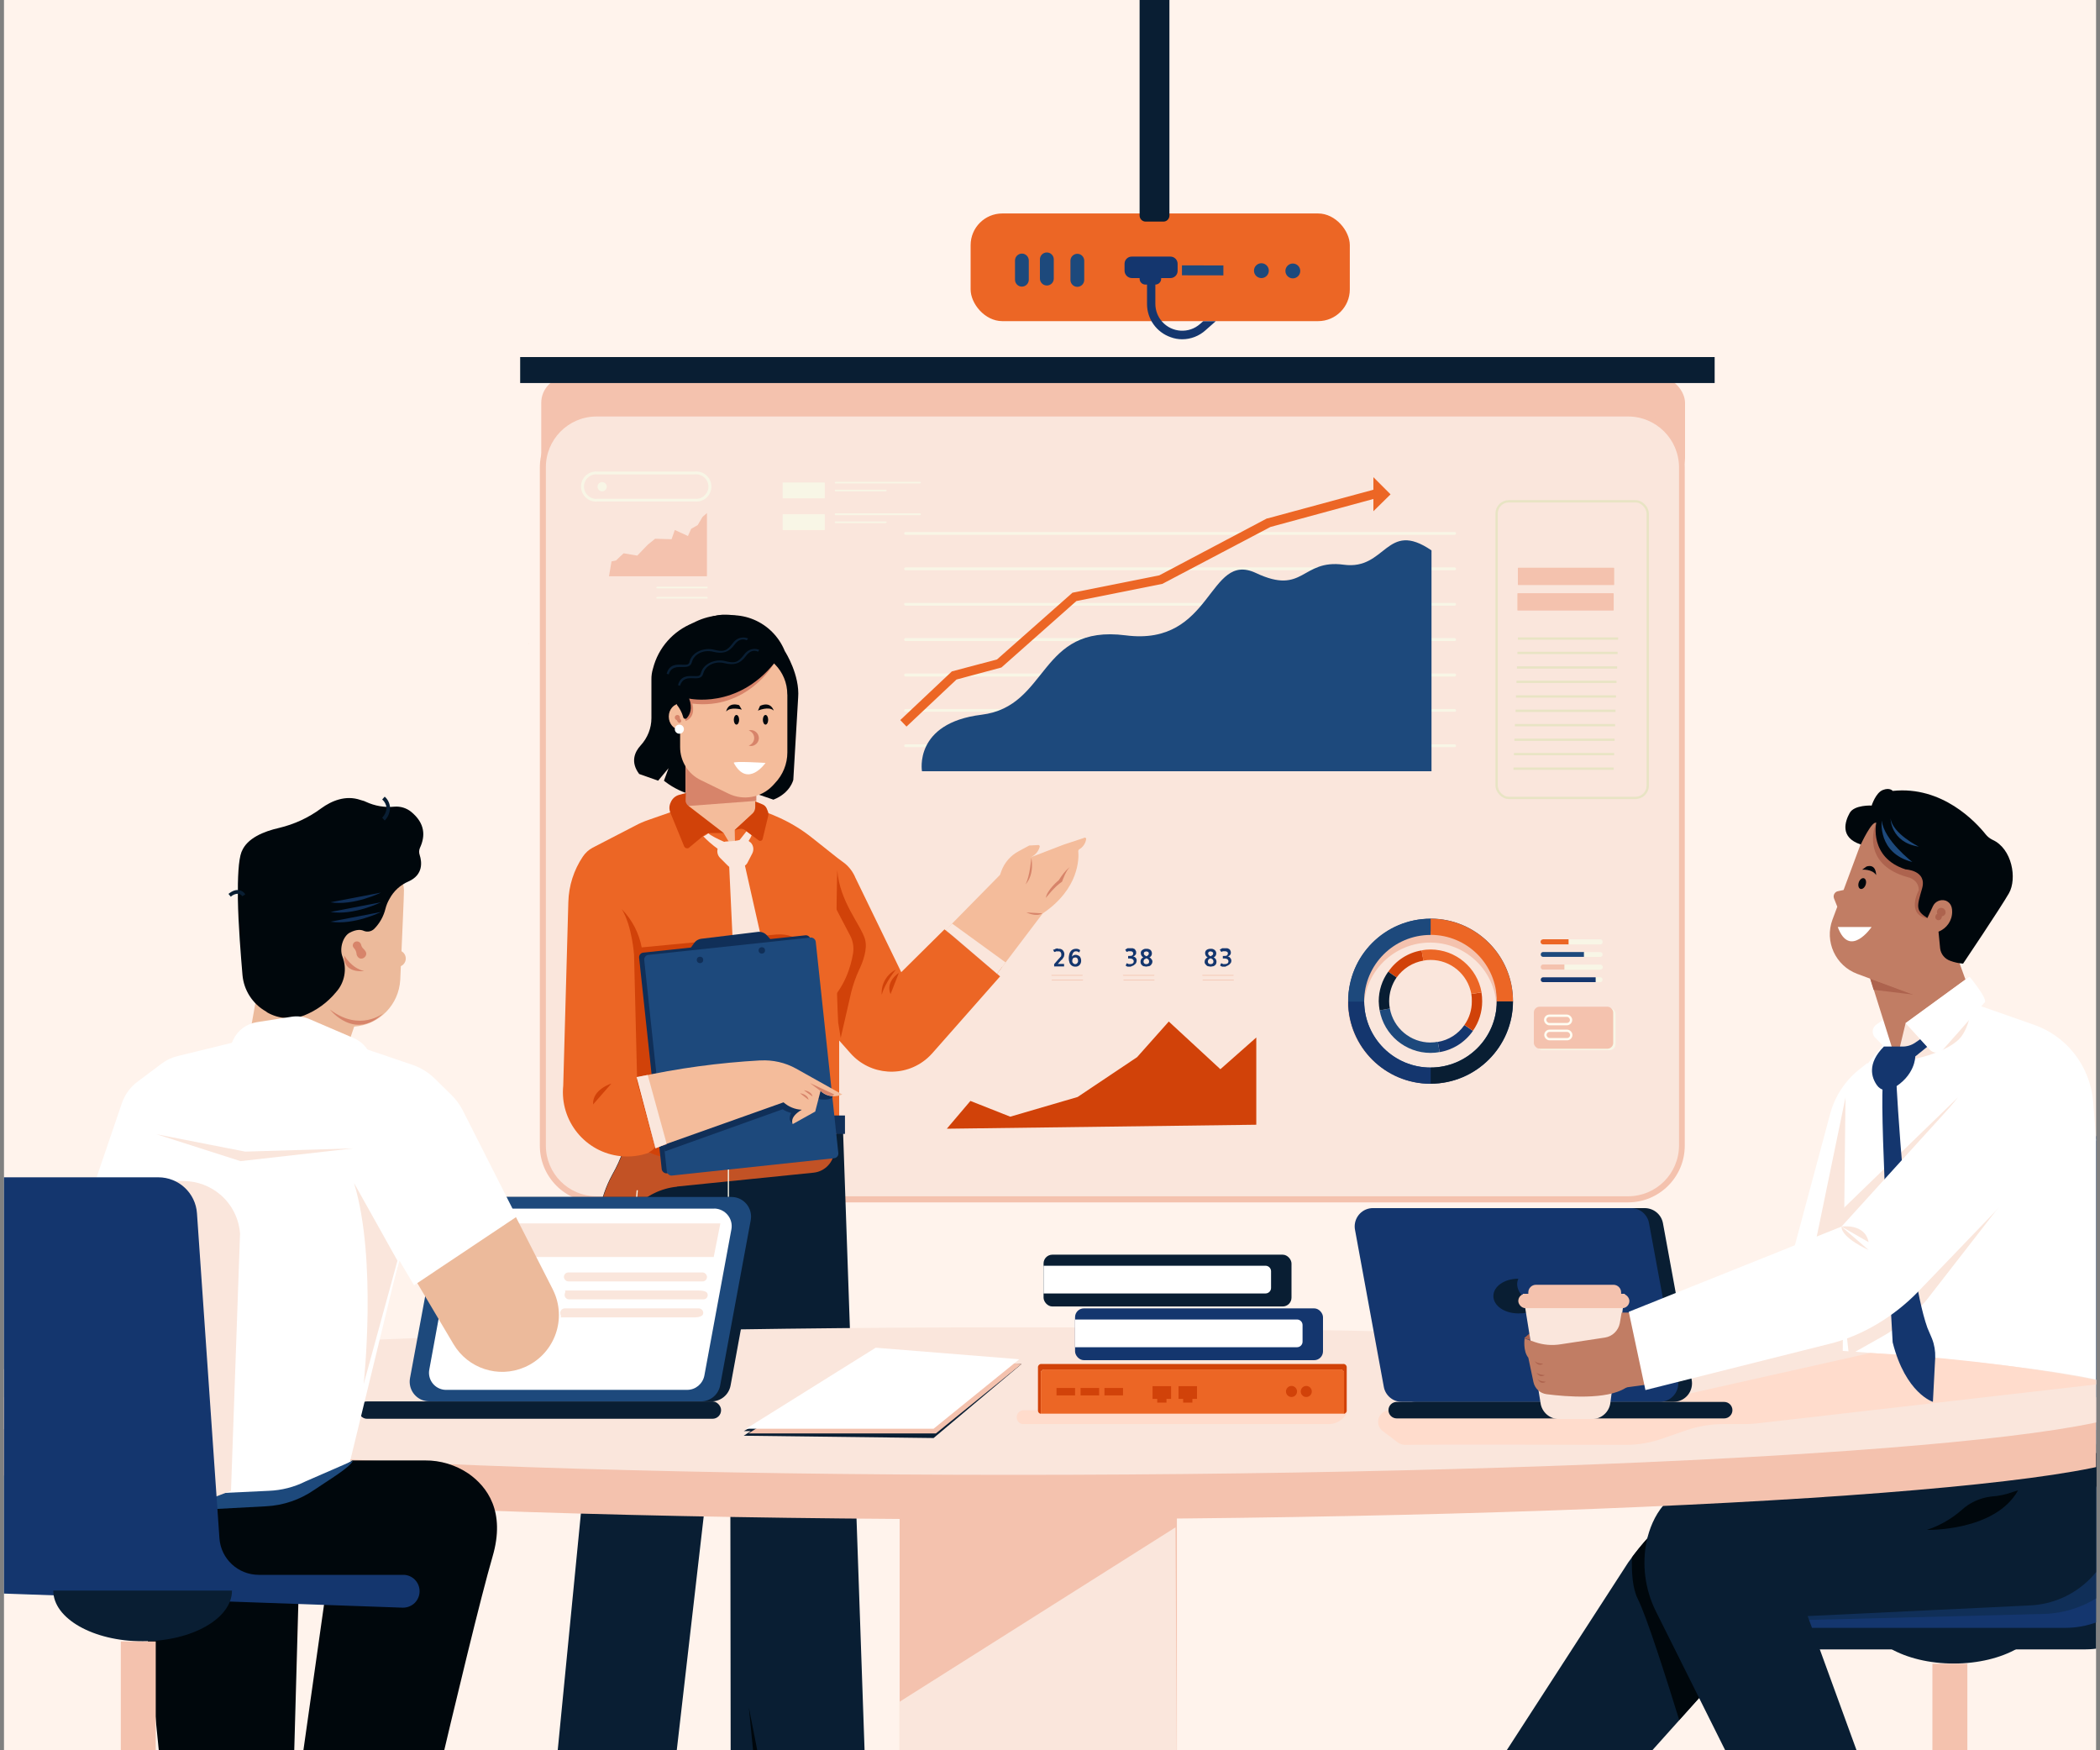<?xml version="1.0" encoding="UTF-8"?>
<svg id="Layer_1" data-name="Layer 1" xmlns="http://www.w3.org/2000/svg" xmlns:xlink="http://www.w3.org/1999/xlink" viewBox="0 0 300 250">
  <rect x="0" y="0" width="300" height="250" fill="#808080" stroke="none"/>
  <defs>
    <style>
      .cls-1 {
        clip-path: url(#clippath);
      }

      .cls-2, .cls-3, .cls-4 {
        fill: none;
      }

      .cls-2, .cls-5, .cls-6, .cls-7, .cls-8, .cls-9, .cls-10, .cls-11, .cls-12, .cls-13, .cls-14, .cls-15, .cls-16, .cls-17, .cls-18, .cls-19, .cls-20, .cls-21, .cls-22, .cls-23 {
        stroke-width: 0px;
      }

      .cls-3 {
        stroke: #e8e4c4;
      }

      .cls-3, .cls-4 {
        stroke-miterlimit: 10;
        stroke-width: .33px;
      }

      .cls-4 {
        stroke: #fffdf2;
      }

      .cls-5 {
        fill: #f4c2ae;
      }

      .cls-6 {
        fill: #f4bc9b;
      }

      .cls-7 {
        fill: #f8f6e6;
      }

      .cls-8 {
        fill: #1d497c;
      }

      .cls-9 {
        fill: #091e33;
      }

      .cls-10 {
        fill: #102f58;
      }

      .cls-11 {
        fill: #14366e;
      }

      .cls-12 {
        fill: #d7846a;
      }

      .cls-13 {
        fill: #c25225;
      }

      .cls-14 {
        fill: #c17d64;
      }

      .cls-15 {
        fill: #ad634e;
      }

      .cls-16 {
        fill: #d14209;
      }

      .cls-17 {
        fill: #fff;
      }

      .cls-18 {
        fill: #fff3ec;
      }

      .cls-19 {
        fill: #fae6dc;
      }

      .cls-20 {
        fill: #ec6625;
      }

      .cls-21 {
        fill: #ecba9b;
      }

      .cls-22 {
        fill: #ffdccc;
      }

      .cls-23 {
        fill: #00070c;
      }
    </style>
    <clipPath id="clippath">
      <rect class="cls-2" x=".57" width="298.87" height="250"/>
    </clipPath>
  </defs>
  <rect class="cls-18" x=".57" width="298.87" height="250"/>
  <g class="cls-1">
    <g id="Layer_2" data-name="Layer 2">
      <g id="Layer_1-2" data-name="Layer 1-2">
        <path class="cls-5" d="m75.57,91.84v.17h0c.03-.05.03-.11,0-.17Z"/>
        <rect class="cls-5" x="77.32" y="53.84" width="163.4" height="15.29" rx="3.7" ry="3.7"/>
        <rect class="cls-19" x="77.55" y="59.07" width="162.73" height="112.24" rx="7.71" ry="7.71"/>
        <path class="cls-5" d="m232.58,58.64H85.22c-4.48.02-8.1,3.66-8.1,8.14v96.86c0,4.47,3.63,8.1,8.1,8.1h147.36c4.47,0,8.1-3.63,8.1-8.1v-96.86c0-4.48-3.62-8.12-8.1-8.14Zm7.28,104.99c-.02,4.01-3.27,7.24-7.28,7.24H85.22c-4,0-7.24-3.24-7.24-7.24h0v-96.86c-.02-4,3.21-7.26,7.21-7.28.01,0,.02,0,.03,0h147.36c4.02,0,7.28,3.26,7.28,7.28v96.86Z"/>
        <polygon class="cls-16" points="135.26 161.22 138.63 157.25 144.32 159.5 153.94 156.69 162.44 151 166.97 145.91 174.34 152.72 179.47 148.19 179.47 160.65 135.26 161.22"/>
        <path class="cls-7" d="m101,84.03h-7.11c-.07,0-.13-.03-.13-.1,0-.07.06-.13.13-.13h7.11c.07,0,.1.07.1.13,0,.05-.04.1-.1.1Z"/>
        <path class="cls-7" d="m101,85.49h-7.11c-.07,0-.13-.03-.13-.1,0-.07.06-.13.13-.13h7.11c.07,0,.1.07.1.13,0,.05-.04.1-.1.1Z"/>
        <path class="cls-5" d="m88,80.06c.07-.1,1.09-1.03,1.09-1.03l1.95.33,1.49-1.55,1.06-.86,2.35.07.46-1.32,1.88.86.46-1.03.93-.53.69-1.16.63-.56v9.03h-13.99l.36-2.12.63-.13Z"/>
        <path class="cls-7" d="m99.21,71.63h-13.79c-1.18.15-2.25-.69-2.4-1.87s.69-2.25,1.87-2.4c.18-.02.36-.02.53,0h13.79c1.18-.15,2.25.69,2.4,1.87s-.69,2.25-1.87,2.4c-.18.02-.36.02-.53,0Zm-13.79-3.87c-.96-.13-1.84.54-1.98,1.5-.13.96.54,1.84,1.5,1.98.16.02.32.02.48,0h13.79c.96.13,1.84-.54,1.98-1.5.13-.96-.54-1.84-1.5-1.98-.16-.02-.32-.02-.48,0h-13.79Z"/>
        <circle class="cls-7" cx="86.02" cy="69.52" r=".66"/>
        <rect class="cls-7" x="111.81" y="68.92" width="6.02" height="2.26"/>
        <rect class="cls-7" x="111.81" y="73.45" width="6.02" height="2.26"/>
        <path class="cls-7" d="m131.42,69.05h-12.07c-.07,0-.1-.07-.1-.13,0-.05.04-.1.1-.1h12.07c.07,0,.13.03.13.1,0,.07-.06.13-.13.13h0Z"/>
        <path class="cls-7" d="m126.53,70.18h-7.18c-.05,0-.1-.04-.1-.1,0-.07.03-.13.1-.13h7.18c.07,0,.13.06.13.13h0c0,.07-.07.1-.13.1Z"/>
        <path class="cls-7" d="m131.42,73.58h-12.07c-.07,0-.1-.07-.1-.13s.03-.13.1-.13h12.07c.07,0,.13.06.13.13,0,.07-.06.13-.13.13Z"/>
        <path class="cls-7" d="m126.53,74.71h-7.18c-.07,0-.1-.07-.1-.13,0-.05.04-.1.1-.1h7.18c.07,0,.13.03.13.1,0,.07-.06.13-.13.13h0Z"/>
        <path class="cls-11" d="m151.29,135.52c.2-.01.39.06.53.2.15.16.24.37.23.6,0,.07-.03.1-.03.17s-.03.1-.03.13c0,.05-.03.1-.07.13,0,.03-.03.07-.07.1l-.07.13-.1.1-.1.07-.46.53h.89v.36h-1.42v-.33l.69-.79.13-.13.07-.1c.07-.03.07-.07.1-.1,0-.04,0-.07.03-.1v-.26c-.03-.07-.03-.13-.07-.17s-.03-.1-.07-.1l-.13-.07h-.5s-.07.03-.07.07h-.13s-.01.03-.03.03h0l-.17-.33s.03,0,.03-.03h.13l.17-.1.23-.07.26.07Z"/>
        <path class="cls-11" d="m153.61,138.07c-.19.01-.38-.05-.53-.17-.14-.11-.25-.26-.3-.43-.07-.2-.1-.41-.1-.63,0-.18.03-.36.07-.53.03-.16.1-.3.2-.43.08-.11.18-.2.3-.26.13-.06.28-.1.43-.1.23-.02.45.05.63.2l-.13.33c-.14-.12-.32-.18-.5-.17-.15,0-.28.08-.36.2-.11.17-.17.36-.17.56.11-.16.3-.26.5-.26.22,0,.43.09.6.23.13.17.2.38.2.6.01.23-.07.46-.23.63-.15.16-.37.25-.6.23Zm-.03-.36c.12.01.23-.04.3-.13.09-.09.14-.21.13-.33,0-.13-.03-.26-.1-.36-.07-.09-.18-.14-.3-.13-.12,0-.24.04-.33.13-.07.11-.11.23-.1.36,0,.07,0,.14.03.2l.1.13.13.1.13.03Z"/>
        <path class="cls-5" d="m154.6,139.36h-4.37s-.03-.04-.03-.07c0-.02.01-.03.03-.03h4.37s.07,0,.07.03c0,.04-.03.07-.07.07h0Z"/>
        <path class="cls-5" d="m154.67,140.05h-4.37s-.07,0-.07-.03c0-.04.03-.07.07-.07h4.37s.07.03.07.07h0s-.03.03-.07.03Z"/>
        <path class="cls-11" d="m161.58,138.07h-.5l-.17-.07s-.07-.03-.07-.07h-.03l.13-.33h.07l.23.1h.26c.12,0,.24-.03.33-.1.09-.07.14-.18.13-.3,0-.12-.06-.23-.17-.3-.14-.08-.3-.11-.46-.1h-.17v-.36h.13c.16.02.32,0,.46-.07.1-.08.15-.2.13-.33,0-.09-.05-.16-.13-.2-.07-.07-.17-.07-.3-.07h-.26c-.07.03-.1.03-.1.07h-.17l-.17-.3.33-.2h.73l.26.1c.07.06.13.14.17.23.06.08.08.17.07.26,0,.09,0,.18-.03.26l-.17.2c-.08.06-.17.11-.26.13.15,0,.3.08.4.2.1.11.14.25.13.4,0,.1-.03.2-.07.3-.04.1-.11.18-.2.23-.06.07-.14.13-.23.17l-.33.13Z"/>
        <path class="cls-11" d="m163.76,138.07l-.43-.07c-.12-.06-.22-.15-.3-.26-.07-.11-.1-.24-.1-.36,0-.14.03-.28.1-.4.08-.1.18-.18.3-.23-.22-.12-.36-.35-.36-.6-.02-.19.07-.36.23-.46.16-.13.36-.19.56-.17.21-.02.42.04.6.17.13.13.2.31.2.5,0,.24-.14.47-.36.56.13.05.23.14.3.26.09.1.14.23.13.36,0,.13-.05.26-.13.36-.07.12-.17.21-.3.26l-.43.07Zm0-.36c.11,0,.22-.03.3-.1.07-.07.1-.17.1-.26,0-.11-.04-.21-.1-.3-.08-.08-.19-.14-.3-.17l-.3.17c-.06.09-.1.19-.1.3,0,.1.03.19.1.26.08.07.19.11.3.1h0Zm0-1.12c.1-.03.19-.08.26-.17.13-.13.13-.33,0-.46l-.26-.07-.26.07c-.13.13-.13.33,0,.46l.26.17Z"/>
        <path class="cls-5" d="m164.85,139.36h-4.37s-.07-.03-.07-.07h0s.03-.03.07-.03h4.37s.07,0,.07.03c0,.04-.03.07-.07.07h0Z"/>
        <path class="cls-5" d="m164.92,140.05h-4.37s-.07,0-.07-.03c0-.04.03-.07.07-.07h4.37v.07s0,.02,0,.03Z"/>
        <path class="cls-11" d="m172.95,138.07l-.43-.07c-.12-.06-.22-.15-.3-.26-.09-.1-.14-.23-.13-.36,0-.14.04-.29.13-.4.08-.1.18-.18.3-.23-.22-.12-.36-.35-.36-.6-.01-.18.06-.35.2-.46.17-.12.38-.18.6-.17.2-.02.4.04.56.17.15.12.24.3.23.5,0,.24-.14.47-.36.56.12.07.22.16.3.26.13.23.13.5,0,.73-.09.12-.2.21-.33.26l-.4.07Zm0-.36c.11,0,.22-.03.3-.1.07-.07.1-.17.1-.26,0-.11-.04-.21-.1-.3-.09-.07-.19-.13-.3-.17-.11.03-.22.08-.3.17-.06.09-.1.19-.1.3,0,.1.03.19.1.26.08.07.19.11.3.1h0Zm0-1.12l.26-.17c.07-.06.1-.14.1-.23,0-.1-.05-.18-.13-.23l-.23-.07c-.09,0-.18.02-.26.07-.13.13-.13.33,0,.46.07.08.16.14.26.17Z"/>
        <path class="cls-11" d="m175.1,138.07h-.5l-.17-.07-.1-.07h-.03l.13-.33h.1l.2.1h.3c.12,0,.24-.03.33-.1.09-.07.14-.18.13-.3,0-.12-.06-.23-.17-.3-.14-.08-.3-.11-.46-.1h-.17v-.36h.13c.16.02.32,0,.46-.07.09-.09.14-.21.13-.33,0-.09-.05-.16-.13-.2-.09-.05-.19-.08-.3-.07h-.3l-.1.07h-.13l-.2-.3.36-.2h.73l.23.1c.09.05.16.13.2.23.04.08.06.17.07.26,0,.1-.03.17-.03.26l-.17.2c-.08.06-.17.11-.26.13.15,0,.28.08.36.2.11.11.16.25.17.4,0,.1-.03.2-.07.3l-.2.23-.26.17-.3.13Z"/>
        <path class="cls-5" d="m176.16,139.36h-4.37s-.03-.03-.03-.07,0-.03.03-.03h4.37s.07,0,.07.03c0,.04-.03.07-.07.07h0Z"/>
        <path class="cls-5" d="m176.23,140.05h-4.37s-.07,0-.07-.03c0-.04.03-.07.07-.07h4.37s.03.03.03.07,0,.03-.03.03Z"/>
        <path class="cls-5" d="m204.3,131.79c-6.5,0-11.77,5.27-11.77,11.77v.07c.34,6.51,5.9,11.51,12.41,11.16,6.03-.32,10.85-5.14,11.16-11.16v-.07c0-6.5-5.27-11.77-11.77-11.77-.01,0-.02,0-.03,0Zm0,21.26c-5.2-.02-9.42-4.22-9.46-9.42v-.07c.31-5.23,4.8-9.22,10.03-8.91,4.8.28,8.63,4.11,8.91,8.91v.07c-.04,5.22-4.27,9.42-9.49,9.42Z"/>
        <path class="cls-8" d="m204.37,131.22c-6.5,0-11.77,5.27-11.77,11.77,0,.01,0,.02,0,.03h0c0,6.5,5.27,11.77,11.77,11.77s11.77-5.27,11.77-11.77h0c.02-6.5-5.24-11.79-11.74-11.81-.01,0-.02,0-.03,0Zm0,21.26c-5.22,0-9.45-4.21-9.49-9.42h0c-.31-5.23,3.68-9.73,8.91-10.03,5.23-.31,9.73,3.68,10.03,8.91.02.37.02.75,0,1.12h0c-.02,5.21-4.25,9.42-9.46,9.42Z"/>
        <path class="cls-20" d="m213.83,143.03h2.31c.02-6.5-5.24-11.79-11.74-11.81-.01,0-.02,0-.03,0v2.31c5.22,0,9.46,4.23,9.46,9.46,0,.01,0,.02,0,.03Z"/>
        <path class="cls-9" d="m213.83,143.06c-.02,5.21-4.25,9.42-9.46,9.42v2.31c6.48-.02,11.74-5.26,11.77-11.74h-2.31Z"/>
        <path class="cls-11" d="m194.88,143.06h-2.28c.02,6.49,5.28,11.74,11.77,11.74v-2.31c-5.22,0-9.45-4.21-9.49-9.42Z"/>
        <path class="cls-8" d="m194.88,143.03c0-5.24,4.25-9.49,9.49-9.49h0v-2.31c-6.5,0-11.77,5.27-11.77,11.77,0,.01,0,.02,0,.03h2.28Z"/>
        <path class="cls-11" d="m205.4,148.82l.26,1.46c1.93-.33,3.65-1.43,4.76-3.04l-1.22-.83c-.89,1.29-2.26,2.16-3.8,2.41Z"/>
        <path class="cls-16" d="m211.65,141.74l-1.46.23c.06.35.08.7.07,1.06.01,1.21-.36,2.39-1.06,3.37l1.22.83c.86-1.23,1.32-2.7,1.32-4.2,0-.43-.03-.86-.1-1.29Z"/>
        <path class="cls-16" d="m203.35,137.21l-.26-1.46c-1.94.32-3.65,1.42-4.76,3.04l1.19.83c.91-1.28,2.29-2.15,3.84-2.41Z"/>
        <path class="cls-8" d="m204.37,148.91c-2.86,0-5.31-2.05-5.82-4.86l-1.46.26c.64,3.52,3.7,6.08,7.28,6.08.43,0,.87-.04,1.29-.13l-.26-1.46c-.34.07-.68.1-1.03.1Z"/>
        <path class="cls-20" d="m204.37,137.11c2.86,0,5.31,2.05,5.82,4.86l1.46-.23c-.62-3.53-3.69-6.11-7.28-6.12-.43,0-.87.04-1.29.13l.26,1.46c.34-.07.68-.1,1.03-.1Z"/>
        <path class="cls-9" d="m198.45,143.03c0-1.22.37-2.41,1.06-3.41l-1.19-.83c-.89,1.23-1.36,2.71-1.36,4.23.01.43.06.86.13,1.29l1.46-.26c-.07-.34-.1-.68-.1-1.03Z"/>
        <path class="cls-7" d="m228.94,134.53c.02-.18-.11-.34-.3-.36-.01,0-.02,0-.03,0h-4.53v.73h4.53c.18,0,.33-.15.33-.33,0-.01,0-.02,0-.03Z"/>
        <path class="cls-20" d="m220.44,134.17c-.2,0-.36.16-.36.36s.16.36.36.36h3.64v-.73h-3.64Z"/>
        <path class="cls-8" d="m220.44,135.98c-.18,0-.33.15-.33.33-.02.18.11.34.3.36.01,0,.02,0,.03,0h5.85v-.69h-5.85Z"/>
        <path class="cls-7" d="m228.94,136.32c0-.18-.15-.33-.33-.33h-2.31v.69h2.31c.18,0,.33-.15.33-.33,0-.01,0-.02,0-.03Z"/>
        <path class="cls-7" d="m228.61,138.5c.2,0,.36-.16.36-.36s-.16-.36-.36-.36h-5.13v.73h5.13Z"/>
        <path class="cls-5" d="m220.11,138.13c-.02.18.11.34.3.36.01,0,.02,0,.03,0h3.04v-.73h-3.04c-.18,0-.33.15-.33.33,0,.01,0,.02,0,.03Z"/>
        <path class="cls-7" d="m228.61,140.28c.18,0,.33-.15.33-.33,0-.01,0-.02,0-.03,0-.18-.15-.33-.33-.33h-.66v.69h.66Z"/>
        <path class="cls-11" d="m220.11,139.92c-.02.18.11.34.3.36.01,0,.02,0,.03,0h7.51v-.69h-7.51c-.18,0-.33.15-.33.33Z"/>
        <rect class="cls-7" x="219.45" y="143.99" width="11.34" height="6" rx=".83" ry=".83"/>
        <rect class="cls-5" x="219.12" y="143.79" width="11.34" height="6" rx=".83" ry=".83"/>
        <rect class="cls-4" x="220.74" y="145.08" width="3.7" height="1.2" rx=".6" ry=".6"/>
        <rect class="cls-4" x="220.77" y="147.23" width="3.7" height="1.2" rx=".6" ry=".6"/>
        <rect class="cls-3" x="213.8" y="71.6" width="21.59" height="42.37" rx="1.75" ry="1.75"/>
        <line class="cls-3" x1="216.21" y1="109.79" x2="230.53" y2="109.79"/>
        <line class="cls-3" x1="216.28" y1="107.71" x2="230.59" y2="107.71"/>
        <line class="cls-3" x1="216.34" y1="105.66" x2="230.66" y2="105.66"/>
        <line class="cls-3" x1="216.41" y1="103.58" x2="230.73" y2="103.58"/>
        <line class="cls-3" x1="216.51" y1="101.53" x2="230.79" y2="101.53"/>
        <line class="cls-3" x1="216.57" y1="99.48" x2="230.86" y2="99.48"/>
        <line class="cls-3" x1="216.64" y1="97.39" x2="230.93" y2="97.39"/>
        <line class="cls-3" x1="216.71" y1="95.34" x2="231.02" y2="95.34"/>
        <line class="cls-3" x1="216.77" y1="93.26" x2="231.09" y2="93.26"/>
        <line class="cls-3" x1="216.84" y1="91.21" x2="231.16" y2="91.21"/>
        <rect class="cls-5" x="216.77" y="84.73" width="13.76" height="2.48" rx=".07" ry=".07"/>
        <rect class="cls-5" x="216.84" y="81.09" width="13.76" height="2.48" rx=".07" ry=".07"/>
        <path class="cls-7" d="m207.81,76.39h-78.44c-.11,0-.2-.09-.2-.2s.09-.2.2-.2h78.44c.11,0,.2.09.2.2s-.09.2-.2.2Z"/>
        <path class="cls-7" d="m207.81,81.45h-78.44c-.11,0-.2-.09-.2-.2s.09-.2.2-.2h78.44c.11,0,.2.09.2.2s-.09.2-.2.2Z"/>
        <path class="cls-7" d="m207.81,86.51h-78.44c-.11,0-.2-.09-.2-.2-.02-.09.03-.18.12-.2.02,0,.05,0,.07,0h78.44c.11,0,.2.09.2.2s-.09.2-.2.2Z"/>
        <path class="cls-7" d="m207.81,91.57h-78.44c-.11,0-.2-.09-.2-.2,0-.13.07-.23.2-.23h78.44c.11.02.2.12.2.23,0,.11-.09.2-.2.2Z"/>
        <path class="cls-7" d="m207.81,96.63h-78.44c-.13,0-.2-.1-.2-.23,0-.11.09-.2.2-.2h78.44c.11,0,.2.09.2.2,0,.12-.08.21-.2.23Z"/>
        <path class="cls-7" d="m207.81,101.66h-78.44c-.09.02-.18-.03-.2-.12,0-.02,0-.05,0-.07,0-.11.09-.2.2-.2h78.44c.11,0,.2.09.2.2s-.09.2-.2.2Z"/>
        <path class="cls-7" d="m207.81,106.72h-78.44c-.11,0-.2-.09-.2-.2s.09-.2.2-.2h78.44c.11,0,.2.09.2.2s-.09.2-.2.2Z"/>
        <path class="cls-8" d="m204.5,78.61v31.55h-72.79s-1.22-6.88,8.5-8.07c9.72-1.19,8.07-12.96,20.6-11.34,12.53,1.62,11.74-12.14,18.62-8.9s6.45-2.02,12.53-1.19c6.08.83,6.05-6.48,12.53-2.05Z"/>
        <polygon class="cls-20" points="198.65 70.61 196.2 68.16 196.2 69.95 181.06 74.05 180.99 74.05 165.61 82.18 153.21 84.66 142.43 94.19 135.98 95.9 128.61 102.85 129.5 103.78 136.64 97.06 143.06 95.34 153.77 85.85 166.04 83.4 181.49 75.27 196.2 71.27 196.2 73.02 198.65 70.61"/>
        <rect class="cls-9" x="74.31" y="51" width="170.64" height="3.71"/>
        <path class="cls-21" d="m83.01,231.16s-1.65,20.87,1.42,37.77l-7.24,10.58s12.6-2.38,14.78-8.96l3.11-32.94c.12-1.44.47-2.86,1.03-4.2l1.69-4.17-14.78,1.92Z"/>
        <path class="cls-9" d="m89.95,160.62h0c-.38,2.51-1.22,4.94-2.48,7.14-.92,1.68-1.55,3.5-1.85,5.39-.29,1.74-.3,3.51-.03,5.26.57,3.94.55,7.94-.07,11.87l-7.54,77.02,16.73-.2,9.59-83.24.1,82.9,19.68-.36-3.7-106.45-30.42.66Z"/>
        <polygon class="cls-23" points="111.15 265.12 109.06 265.12 106.98 243.89 111.15 265.12"/>
        <path class="cls-13" d="m96.7,169.48l19.51-1.98c1.65-.16,2.92-1.52,2.98-3.17l.07-2.15,1.16-1.12v-1.09l-30.42.66h0c-.38,2.51-1.22,4.94-2.48,7.14-.92,1.68-1.55,3.5-1.85,5.39-.26,1.55-.3,3.13-.13,4.7l5.19-5.42c1.58-1.67,3.7-2.71,5.99-2.94Z"/>
        <path class="cls-7" d="m105.99,178.28l-1.29-.86c-.45-.3-.72-.81-.73-1.36v-10.15h.17v10.15c0,.49.25.95.66,1.22l1.29.86-.1.13Z"/>
        <path class="cls-7" d="m88.93,180.26l-.1-.13c1.42-.96,1.46-2.25,1.46-2.25l.66-7.87h.17l-.66,7.87c0,.07-.03,1.36-1.52,2.38Z"/>
        <path class="cls-6" d="m154.87,119.68l-2.91.96-4.73,1.82c.62-.28,1.09-.81,1.29-1.46.07-.17-.07-.33-.2-.3l-1.29.07-1.46.79c-1.16.6-2.06,1.62-2.51,2.84l-.2.56-12.2,12.4,8.17,6.48,10.12-13.36c5.26-3.54,5.19-7.94,5.09-8.9,0-.11.04-.21.13-.26.52-.3.89-.82.99-1.42.04-.1-.02-.22-.12-.25-.06-.02-.13-.01-.18.02Z"/>
        <polygon class="cls-12" points="134.99 132.91 143.16 138.13 141.8 139.92 134.99 132.91"/>
        <path class="cls-12" d="m146.5,126.33c1.36-1.52.83-3.8.83-3.8,0,0-.2,2.65-.83,3.8Z"/>
        <path class="cls-12" d="m146.63,130.33s1.39.69,2.28.13l-2.28-.13Z"/>
        <path class="cls-12" d="m149.41,128.25s1.26-1.65,2.31-2.31c0,0,.66-1.92,1.26-2.18,0,0-.73.36-1.72,1.95,0,0-1.72,1.42-1.85,2.55Z"/>
        <path class="cls-20" d="m134.93,132.74l-6.18,6.12-6.55-13.49c-.33-.8-.85-1.5-1.52-2.05l-1.06-.79-3.54-2.81c-1.62-1.3-3.41-2.37-5.32-3.17l-.3-.13c-4.61-1.95-9.79-2.12-14.52-.46l-3.21,1.12c-.71.24-1.4.53-2.05.89l-6.02,3.11c-.56.3-1.03.73-1.39,1.26-1.3,1.93-2.02,4.19-2.08,6.51l-.73,26.22c-.51,5.05,3.17,9.56,8.22,10.07,1.38.14,2.77-.04,4.08-.51,3.6,1.22,12.7,2.98,27.12-2.91v-13.1l1.59,1.79c2.84,3.24,7.77,3.57,11.01.73.26-.23.5-.47.73-.73l9.66-10.95-7.94-6.71Z"/>
        <path class="cls-16" d="m123.58,134.17c-.63-2.12-3.64-5.39-3.97-9.89,0,0-.36,12.37.13,21.79l.36,2.18,1.52-6.61c.27-1.03.62-2.04,1.06-3.01.6-1.22,1.29-3.11.89-4.46Z"/>
        <path class="cls-20" d="m118.13,127.29l3.34,6.38c.39.76.53,1.63.4,2.48-.3,1.82-1.16,4.93-3.74,7.31v-16.17Z"/>
        <rect class="cls-10" x="117.27" y="159.33" width="3.44" height="2.63"/>
        <path class="cls-16" d="m125.96,142.1c-.12-1.5.68-2.92,2.02-3.6,0,0-1.55,1.85-2.02,3.6Z"/>
        <path class="cls-16" d="m128.41,138.96s-1.95,1.22-1.19,3.04l1.19-3.04Z"/>
        <path class="cls-16" d="m111.02,133.47l-19.35,1.85c-.39-2.06-1.38-3.96-2.84-5.46,1.49,2.45,1.75,6.55,1.75,6.55l.43,17.53v.5l2.55,9.46c-.24.3-.54.54-.89.69l.76.3c5.99,2.15,18.16-.43,18.16-.43l3.34-29.56c-1.03-1.02-2.46-1.54-3.9-1.42Z"/>
        <path class="cls-23" d="m110.29,92.66l1.88.43s2.12,3.31,1.85,6.58l-.69,11.71s-.4,1.88-2.84,2.84l-3.97-1.36,3.77-20.21Z"/>
        <path class="cls-23" d="m99.01,88.99c-2.84,1.12-4.97,3.53-5.72,6.48-.16.51-.24,1.05-.23,1.59v5.52c0,1.43-.55,2.81-1.52,3.87-.86.93-1.52,2.38-.23,4.1l2.71.96,1.49-1.79-.66,1.79s4.3,3.7,8.53,1.52l7.8-19.08-12.17-4.96Z"/>
        <path class="cls-6" d="m103.38,118.99l1.65,2.81-.07-3.24,3.44-3.17h.03l-.4-.1v-7.28h-10.09v7.18h0l5.42,3.8Z"/>
        <path class="cls-19" d="m104.14,123.09l.99,21.03c.04.59.26,1.16.63,1.62l3.11,3.94c.28.34.78.39,1.12.11.14-.11.23-.27.27-.44l.76-4.53c.04-.31.03-.62-.03-.93l-4.76-21.1c-.13-.57-.7-.92-1.27-.79-.09.02-.17.05-.25.09h0c-.38.18-.6.58-.56.99Z"/>
        <path class="cls-19" d="m100.47,119.45s2.48,2.71,4.73,2.94c0,0,1.88-2.15,2.18-3.11l-.73-.56-1.69,2.15s-3.01-1.16-3.77-1.85c0,0-.53.43-.73.43Z"/>
        <path class="cls-19" d="m103.87,120.18c.66,0,1.31-.08,1.95-.23.48-.13,1,0,1.36.36h.03c.43.41.53,1.06.26,1.59l-.63,1.22c-.16.38-.51.66-.93.73l-.66.17c-.45.1-.93-.04-1.26-.36l-1.12-1.12c-.38-.38-.5-.95-.3-1.46h0c.2-.54.71-.9,1.29-.89Z"/>
        <path class="cls-12" d="m108.04,114.39v-6.42h-10.09v7.18l10.09-.76Z"/>
        <path class="cls-23" d="m103.44,87.87h1.09c4.51,0,8.17,3.66,8.17,8.17h0v4.73c0,3.96-3.21,7.18-7.18,7.18h-4.99c-3.56,0-6.45-2.89-6.45-6.45h0v-4.27c0-5.17,4.19-9.36,9.36-9.36Z"/>
        <path class="cls-6" d="m112.47,99.21c.02-3.36-2.69-6.1-6.05-6.12-.01,0-.02,0-.03,0h-3.11c-3.38,0-6.12,2.74-6.12,6.12v1.29c-.89,0-1.62.83-1.62,1.85s.73,1.88,1.62,1.88v2.48c0,2.02,1.15,3.86,2.98,4.73l3.94,1.92c2.12,1.03,4.65.57,6.28-1.12l.33-.36c1.14-1.18,1.79-2.76,1.79-4.4v-8.27Z"/>
        <path class="cls-17" d="m104.83,108.97c-.17-.3,4.53,0,4.53,0,0,0-2.55,3.67-4.53,0Z"/>
        <path class="cls-12" d="m107.25,104.27l-.3.07c.59.18.93.81.74,1.41-.11.36-.39.64-.74.74l.3.07c.63,0,1.14-.5,1.16-1.12,0-.64-.52-1.16-1.16-1.16h0Z"/>
        <path class="cls-12" d="m97.13,102.52v-.1c-.03-.16-.17-.29-.33-.3-.2-.02-.38.13-.4.33,0,.01,0,.02,0,.03,0,.16.09.3.23.36.07.03.12.09.13.17l.07.1.13.13c.16.04.32-.06.36-.22,0-.01,0-.03,0-.04,0-.09-.03-.17-.1-.23-.07-.06-.1-.14-.1-.23Z"/>
        <path class="cls-12" d="m110.52,94.85s-3.77,6.58-11.61,5.65c0,0,.6,1.88-.96,2.48l-.99-4,12.6-5.09.96.96Z"/>
        <path class="cls-23" d="m96.7,100.67c.41.51.71,1.09.89,1.72.01.16.15.29.32.28.08,0,.16-.05.21-.11.43-.46.86-1.36.33-2.78,0,0,6.81,1.55,12.14-5.03h0c.02-3.82-3.06-6.93-6.87-6.95-.1,0-.2,0-.3,0h-.2c-3.48.21-6.16,3.13-6.08,6.61.03,2.09-.11,4.18-.43,6.25Z"/>
        <path class="cls-9" d="m97.16,97.96l-.3-.1c.36-1.36,1.42-1.32,2.18-1.29s.99,0,1.09-.43c.36-1.42,2.12-2.05,3.44-1.72s1.82.3,2.74-.93,2.15-.69,2.15-.66l-.17.26.1-.13-.1.13s-.86-.56-1.72.6-1.75,1.36-3.08,1.03-2.74.3-3.04,1.52c-.2.69-.83.66-1.46.63s-1.52-.03-1.85,1.09Z"/>
        <path class="cls-9" d="m95.54,96.33l-.3-.1c.36-1.36,1.42-1.32,2.18-1.29s.99,0,1.09-.43c.36-1.42,2.12-2.05,3.44-1.72s1.82.3,2.74-.93,2.15-.69,2.18-.66l-.2.26.1-.13-.1.13s-.86-.56-1.72.6-1.75,1.36-3.08,1.03-2.74.3-3.04,1.52c-.2.69-.83.66-1.42.66s-1.55-.07-1.88,1.06Z"/>
        <rect class="cls-10" x="92.85" y="134.74" width="24.64" height="31.7" rx=".66" ry=".66" transform="translate(-15.41 12.03) rotate(-6.1)"/>
        <path class="cls-10" d="m97.95,136.41l1.22-1.72c.23-.33.59-.55.99-.6l8.14-.99c.47-.04.94.14,1.26.5l1.29,1.46-12.9,1.36Z"/>
        <rect class="cls-8" x="93.58" y="135.06" width="24.64" height="31.7" rx=".66" ry=".66" transform="translate(-15.44 12.11) rotate(-6.1)"/>
        <circle class="cls-10" cx="108.83" cy="135.75" r=".46"/>
        <circle class="cls-10" cx="100" cy="137.11" r=".46"/>
        <path class="cls-10" d="m94.98,164.46l16.83-6.02c.37.25.79.43,1.22.53,0,0-.66,1.09.3,1.52l2.71-2.05.89-1.46s1.82.36,2.08-.46l-5.03-2.15-19.44,6.08.43,4Z"/>
        <path class="cls-6" d="m108.63,151.46c-5.93.33-11.83,1.13-17.63,2.41l2.61,10.09,18.32-6.51c.72.64,1.65,1.02,2.61,1.06-1.88,1.09-1.29,2.05-1.29,2.05l3.21-1.79.76-2.94c1.36,1.32,3.11.5,3.11.5l-6.61-3.7c-1.55-.86-3.32-1.26-5.09-1.16Z"/>
        <path class="cls-12" d="m114.85,155.73s1.09.1,1.22.89l-1.22-.89Z"/>
        <path class="cls-12" d="m114.29,156.16s1.09.1,1.22.93l-1.22-.93Z"/>
        <path class="cls-12" d="m117.03,155.69l-1.32-.99,3.47,1.62-.33.26c-.68-.13-1.3-.44-1.82-.89Z"/>
        <polygon class="cls-12" points="93.59 163.96 95.28 163.43 91.04 153.94 93.59 163.96"/>
        <path class="cls-16" d="m87.34,154.77s-2.74.83-2.61,2.98l2.61-2.98Z"/>
        <path class="cls-13" d="m104.07,181.42l.1,3.77-3.21,27.61s-.03-22.19,3.11-31.38Z"/>
        <path class="cls-9" d="m279.11,237.61c-7.04,0-12.76-3.24-12.76-7.24h25.53c0,4-5.72,7.24-12.76,7.24Z"/>
        <rect class="cls-5" x="276.06" y="237.64" width="4.99" height="52.68"/>
        <path class="cls-9" d="m246.77,234.37h0c.52.76,1.39,1.22,2.31,1.22h48.81c6.09-.02,11.3-4.39,12.37-10.38l11.87-58.27c.33-1.87-.92-3.65-2.79-3.98-.19-.03-.39-.05-.58-.05h-38.49l-16.34,58.96-16.17,8.47c-1.36.74-1.87,2.45-1.13,3.81.04.08.09.15.13.22Z"/>
        <path class="cls-11" d="m243.92,231.32h0c.54.74,1.4,1.19,2.31,1.19h48.81c6.08,0,11.31-4.23,12.37-9.99l11.87-56.38c.29-1.82-.95-3.53-2.77-3.83-.2-.03-.4-.05-.61-.04h-38.49l-16.34,57.01-16.14,8.17c-1.31.61-1.87,2.17-1.25,3.48.06.14.14.27.23.39Z"/>
        <path class="cls-10" d="m297.82,162.47h8.83v52.98c0,1.2-.14,2.4-.43,3.57,0,.03-.03.1-.03.13-1.68,6.58-7.53,11.23-14.32,11.38l-35.02.89,40.97-68.95Z"/>
        <path class="cls-9" d="m266.77,204.11l-14.88,4.86c-7.79,2.53-14.55,7.5-19.28,14.19l-28.54,44.11,11.84,5.19,38.56-43.02,28.9-1.95c11.08-1.29,18.55-12.04,15.71-22.82-.03-.19-.07-.38-.13-.56h-32.18Z"/>
        <path class="cls-23" d="m299.08,204.67c-.03-.19-.07-.38-.13-.56h-32.18l-14.88,4.86c-7.5,2.42-14.05,7.13-18.75,13.46-.07,2.15.07,4.43.83,5.95,1.26,2.48,4.07,11.34,5.92,17.3l14.58-16.24,28.9-1.95c11.08-1.29,18.55-12.04,15.71-22.82Z"/>
        <path class="cls-9" d="m300.6,204.11s2.28,6.32,1.72,13.26c-.51,6.52-5.8,11.64-12.33,11.94l-31.75,1.52,14.91,40.94-12.76,6.15-23.91-47.92c-1.48-3.05-1.92-6.5-1.26-9.82.79-3.6,2.91-7.44,8.37-8.5l57.01-7.57Z"/>
        <path class="cls-17" d="m302.62,203.18l-3.6-45.77c-.19-2.55-1.15-4.98-2.74-6.98-1.49-1.88-3.49-3.29-5.75-4.07l-9.33-3.27-8.99,2.35-5.42,6.51v-.13l-1.09.86c-2.06,1.61-3.54,3.83-4.23,6.35l-8.86,33-30.52,3.57v10.38h33.6c2.69,0,5.3-.98,7.31-2.78-.05.83.24,1.64.79,2.25l1.19,1.29c.6.63,1.39,1.06,2.25,1.22,8.86,1.79,26.69.23,31.32-.2.73-.07,1.42-.39,1.95-.89l1.06-.96c.76-.7,1.16-1.71,1.09-2.74Z"/>
        <path class="cls-10" d="m265.81,199.05s8.76,8.6,21.79,5.79c0,0-15.44,4.76-21.79-5.79Z"/>
        <polygon class="cls-19" points="279.7 156.75 262.57 173.35 262.57 178.54 279.7 156.75"/>
        <path class="cls-19" d="m222.13,193.59v5.16l37.9-2.05s.5,5.16,3.11,6.22l.5-46.16-6.75,32.67-34.76,4.17Z"/>
        <rect class="cls-20" x="138.66" y="30.49" width="54.17" height="15.38" rx="4.53" ry="4.53"/>
        <path class="cls-8" d="m145,39.95v-2.74c0-.55.45-.99.99-.99h0c.54,0,.98.45.98.99v2.74c0,.55-.45.99-.99.99h0c-.54,0-.98-.45-.98-.99Z"/>
        <path class="cls-8" d="m148.56,39.79v-2.74c0-.55.44-.99.99-.99h0c.54,0,.99.44.99.99v2.74c0,.55-.44.99-.99.99h0c-.54,0-.99-.44-.99-.99Z"/>
        <path class="cls-8" d="m152.92,39.98v-2.74c0-.55.45-.99.99-.99h0c.54,0,.98.45.98.99v2.74c0,.55-.45.99-.99.99h0c-.54,0-.98-.45-.98-.99Z"/>
        <rect class="cls-17" x="163.44" y="35.61" width="1.42" height="5.92" transform="translate(125.29 202.64) rotate(-89.9)"/>
        <rect class="cls-8" x="171.1" y="35.65" width="1.42" height="5.92" transform="translate(132.9 210.36) rotate(-89.9)"/>
        <circle class="cls-8" cx="180.2" cy="38.66" r="1.06"/>
        <circle class="cls-8" cx="184.69" cy="38.7" r="1.06"/>
        <path class="cls-11" d="m171.9,45.87l-.46.4c-1.58,1.41-4.01,1.26-5.42-.32-.62-.7-.96-1.59-.97-2.52v-2.78h0c.46,0,.83-.37.83-.83v-.1h1.32c.57,0,1.03-.46,1.03-1.02,0-.01,0-.02,0-.03v-.99c0-.57-.46-1.03-1.03-1.03h-5.49c-.57-.02-1.04.43-1.06.99,0,.01,0,.02,0,.03v.99c0,.58.47,1.06,1.06,1.06h1.09v.1c0,.46.37.83.83.83h.23v2.78c0,2.13,1.36,4.03,3.37,4.73.53.2,1.09.3,1.65.3,1.23,0,2.42-.46,3.34-1.29l1.46-1.29h-1.79Z"/>
        <path class="cls-19" d="m264.13,193.59l4.7-2.65c2.39-1.34,4.52-3.09,6.32-5.16l14.91-19.18-27.55,12.2,1.62,14.78Z"/>
        <path class="cls-5" d="m128.51,213.6h39.62v75.86c0,3.23-2.62,5.85-5.85,5.85h-27.91c-3.23,0-5.85-2.62-5.85-5.85v-75.86h0Z"/>
        <path class="cls-19" d="m167.93,218.16l-39.45,24.93v48.64s18.92,8.17,39.85-.46l-.4-73.12Z"/>
        <path class="cls-5" d="m-12.66,199.58v7.01c.93,5.75,68.62,10.42,157.38,10.42s160.78-4.66,161.74-10.42h0v-7.01H-12.66Z"/>
        <path class="cls-19" d="m306.39,200.11c0-5.82-72.42-10.52-161.77-10.52s-157.28,4.37-157.28,10.19,67.96,10.88,157.28,10.88,161.77-4.73,161.77-10.55Z"/>
        <polygon class="cls-9" points="142.96 194.82 145.94 194.82 133.37 205.4 106.25 205.07 107.25 204.41 106.25 204.41 125.43 193.82 142.96 194.82"/>
        <path class="cls-22" d="m267.17,193.26l-31.58,7.08-37.07,1.09h0c-.91,0-1.65.74-1.65,1.65,0,.52.25,1.01.66,1.32l2.18,1.65c.3.21.66.32,1.03.33,3.67-.07,24.07-.03,31.48,0,1.78,0,3.55-.3,5.22-.89l3.54-1.22c1.67-.57,3.43-.86,5.19-.86h3.04c.6,0,1.19-.03,1.79-.1l50.4-5.79s-14.48-3.21-34.23-4.27Z"/>
        <path class="cls-22" d="m149.57,201.43h-3.34c-.55,0-.99.45-.99.99,0,.15.03.29.1.43h0c.15.36.51.58.89.56h43.59c1.25,0,2.36-.8,2.74-1.98h-42.99Z"/>
        <polygon class="cls-5" points="125.43 193.16 106.92 204.74 133.7 204.74 145.94 194.82 125.43 193.16"/>
        <polygon class="cls-17" points="125.1 192.5 106.58 204.07 133.37 204.07 145.61 194.15 125.1 192.5"/>
        <path class="cls-9" d="m198.15,172.56h36.81c1.29,0,2.39.92,2.61,2.18l4.1,22.35c.27,1.44-.67,2.82-2.1,3.09-.17.03-.34.05-.51.05h-36.81c-1.29,0-2.39-.92-2.61-2.18l-4.1-22.35c-.27-1.44.67-2.82,2.1-3.09.17-.03.34-.05.51-.05Z"/>
        <path class="cls-11" d="m196.2,172.56h36.77c1.29-.02,2.4.91,2.61,2.18l4.13,22.35c.27,1.44-.67,2.82-2.1,3.09-.17.03-.34.05-.51.05h-36.81c-1.29.02-2.4-.91-2.61-2.18l-4.1-22.35c-.29-1.41.62-2.8,2.03-3.09.19-.04.39-.06.58-.05Z"/>
        <path class="cls-9" d="m220.01,186.05c-1.79,0-3.27-1.19-3.27-2.65,0-.26.06-.52.17-.76-1.98,0-3.57,1.09-3.57,2.48s1.59,2.48,3.57,2.48,2.78-.63,3.31-1.55h-.2Z"/>
        <path class="cls-9" d="m199.54,200.24h46.76c.66,0,1.19.53,1.19,1.18h0c0,.65-.53,1.18-1.19,1.18h-46.76c-.66,0-1.19-.53-1.19-1.18h0c0-.65.53-1.18,1.19-1.18Z"/>
        <path class="cls-17" d="m269.98,144.98l-1.92,1.36c-.56.38-.7,1.14-.32,1.7.05.07.1.13.15.18l2.08,2.12s.93-.93,0-5.36Z"/>
        <path class="cls-14" d="m278.35,147.79l-7.44,3.84-5.09-16.2,11.77-4.3,3.51,9.66c.98,2.69-.19,5.7-2.74,7.01Z"/>
        <path class="cls-19" d="m270.91,151.63l1.32-5.49,9.13-6.65.17.69c.56,2.38.03,6.61-1.72,8.3s-5.75,2.91-8.9,3.14Z"/>
        <path class="cls-11" d="m270.91,154.5s1.32,26.39,4.43,35.15l.66,1.55c.34.86.49,1.79.46,2.71l-.33,6.32s-3.9-1.19-5.75-8.5c0,0-1.82-31.61-1.42-36.57l1.95-.66Z"/>
        <path class="cls-11" d="m269.15,149.48h2.51c.69.03,1.38-.16,1.95-.56l.73-.5.99,1.09-1.72,1.39s.03,2.78-3.31,4.63c-.74.41-1.66.19-2.15-.5-.79-1.09-1.46-3.11.99-5.56Z"/>
        <path class="cls-17" d="m283.57,143.13c.26-.66-2.22-3.64-2.22-3.64l-9.13,6.65,3.47,3.8c.47.51,1.26.55,1.78.08.04-.04.08-.07.11-.11l5.99-6.78Z"/>
        <polygon class="cls-15" points="267.66 141.38 273.62 142.1 267.17 139.79 267.66 141.38"/>
        <path class="cls-14" d="m267.07,117.17l-3.7,9.95-.79.17c-.41.07-.69.47-.62.88.01.06.03.12.05.18l.46,1.16-.69,1.85c-1.16,3.11.43,6.58,3.54,7.74l10.71,4,7.41-19.81-16.37-6.12Z"/>
        <ellipse class="cls-23" cx="266.02" cy="126.2" rx=".8" ry=".52" transform="translate(62.72 339.18) rotate(-71.71)"/>
        <path class="cls-23" d="m266.64,123.77l-.62.45s1.43-.12,2,.77c0,0,.04-1.67-1.39-1.22Z"/>
        <path class="cls-15" d="m277.92,130.46c.09-.33-.1-.66-.43-.76-.31-.1-.65.06-.75.37,0,0,0,.01,0,.02-.06.14-.04.3.03.43-.13.05-.23.16-.26.3-.1.22,0,.47.22.57.03.01.05.02.08.03.24.07.48-.07.56-.3.03-.07.04-.15.03-.23.25-.03.45-.2.53-.43Z"/>
        <path class="cls-15" d="m267.9,117.83s-2.18,5.59,4.66,7.47c0,0,1.55.3,1.55,1.85,0,0-1.88,3.44,1.22,4.03l1.88-4.03s-2.81-10.58-9.33-9.33Z"/>
        <path class="cls-23" d="m268.03,117.53s-1.06,4.96,4.2,6.65c0,0,3.11.13,2.35,2.74s-.93,3.14.76,4.2l.79-1.69c.33-.68,1.1-1.02,1.82-.79.5.2.93.63.93,1.55.02,1.27-.76,2.42-1.95,2.88l.23,2.38c.1.83.67,1.52,1.46,1.79.58.22,1.2.35,1.82.4,0,0,5.36-7.97,6.55-10.05s.46-6.38-2.35-7.64c-.37-.18-.7-.44-.96-.76-1.39-1.75-6.22-6.98-13.29-6.22,0,0-.4-.53-1.42-.13s-1.59,2.22-1.59,2.22c0,0-2.48-.13-3.14,1.06s-1.46,3.51,1.59,4.5c0,0,1.59-3.47,2.22-3.08Z"/>
        <path class="cls-8" d="m268.82,117.2s-.63,4.66,4.37,5.92c0,0-4.07-3.11-4.37-5.92Z"/>
        <path class="cls-8" d="m270.08,116.9s0,3.41,4.03,4.03c0,0-3.74-1.85-4.03-4.03Z"/>
        <path class="cls-17" d="m262.54,132.41h4.83s-3.14,4.6-4.83,0Z"/>
        <path class="cls-23" d="m19.28,215.95l6.15,61.51s8.99,3.08,15.84,0l1.65-59.16s-8.27-18.19-23.64-2.35Z"/>
        <path class="cls-23" d="m41.5,208.6h19.21c2.22-.02,4.38.64,6.22,1.88,2.68,1.88,5.32,5.42,3.44,11.84-3.31,11.34-14.19,58.9-14.19,58.9h-17.26l7.51-53.01h0c-7.21-.6-11.38-8.5-7.74-14.75l2.81-4.86Z"/>
        <path class="cls-9" d="m105.96,170.97h-38.79c-1.36,0-2.52.98-2.78,2.31l-4.33,23.58c-.29,1.51.69,2.96,2.2,3.26.18.03.36.05.55.05h38.82c1.35,0,2.5-.96,2.74-2.28l4.33-23.61c.29-1.51-.69-2.96-2.2-3.26-.18-.03-.36-.05-.55-.05Z"/>
        <path class="cls-8" d="m104.47,170.97h-38.79c-1.36,0-2.52.98-2.74,2.31l-4.37,23.58c-.27,1.53.74,2.99,2.27,3.26.17.03.34.04.51.04h38.79c1.35,0,2.5-.96,2.74-2.28l4.37-23.61c.27-1.53-.74-2.99-2.27-3.26-.17-.03-.34-.04-.51-.04Z"/>
        <path class="cls-17" d="m102.05,172.63h-34.43c-1.2.01-2.23.87-2.45,2.05l-3.84,20.93c-.26,1.33.61,2.61,1.94,2.87.17.03.34.05.51.04h34.39c1.19,0,2.21-.85,2.45-2.02l3.87-20.93c.24-1.37-.68-2.67-2.05-2.91-.13-.02-.27-.04-.4-.04Z"/>
        <polygon class="cls-19" points="101.96 179.54 68.13 179.54 69.08 174.74 102.91 174.74 101.96 179.54"/>
        <rect class="cls-19" x="80.56" y="181.75" width="20.44" height="1.28" rx=".63" ry=".63"/>
        <path class="cls-19" d="m99.74,184.33h-19.18c.4,0,.1.26.1.63h0c0,.35.28.63.63.63.01,0,.02,0,.03,0h19.15c.33.02.61-.23.63-.56,0-.02,0-.05,0-.07h0c0-.36-.26-.63-1.36-.63Z"/>
        <path class="cls-19" d="m99.84,186.88h-19.18c-.34.02-.61.29-.63.63h0c0,.36.3.66-.1.66h19.15c1.09,0,1.39-.3,1.39-.66h0c-.02-.34-.29-.61-.63-.63Z"/>
        <rect class="cls-9" x="51.19" y="200.17" width="51.82" height="2.48" rx="1.22" ry="1.22"/>
        <path class="cls-21" d="m57.71,127.12c.03.26-.3,7.34-.53,12.8-.18,3.58-3,6.47-6.58,6.71h0l-1.39,4.07h-14.05l2.84-15.94c0-4.29,2.05-8.32,5.52-10.85l.86-.6c2.88-2.13,6.71-2.47,9.92-.89,1.79.89,3.24,2.31,3.41,4.7Z"/>
        <circle class="cls-21" cx="56.78" cy="136.91" r="1.19"/>
        <path class="cls-23" d="m34.53,121.63c.76-1.92,3.17-2.88,5.32-3.37,2.19-.52,4.25-1.47,6.05-2.81,1.46-1.06,3.47-1.92,5.59-1.19l.23.07c.2.04.38.11.56.2,1.27.59,2.67.83,4.07.69.86-.07,1.71.19,2.38.73,2.02,1.65,2.05,3.47,1.26,5.16-.14.32-.15.69-.03,1.03.3.93.56,2.81-1.62,3.77-1.14.49-2.09,1.35-2.68,2.45-.27.45-.47.94-.6,1.46-.27,1.07-.81,2.05-1.59,2.84-.39.39-.98.51-1.49.3-.43-.2-1.09-.23-2.02.26s-1.52,2.22-1.03,3.44c.67,1.73.32,3.68-.93,5.06-1.21,1.47-2.77,2.6-4.53,3.31-1.73.65-3.65.5-5.26-.4l-.23-.17c-1.9-1.08-3.15-3.02-3.34-5.19-.23-2.74-.6-7.14-.66-10.91-.03-2.94.07-5.52.53-6.71Z"/>
        <path class="cls-10" d="m54.43,127.49s-3.87,1.92-7.21,1.39l7.21-1.39Z"/>
        <path class="cls-10" d="m54.43,128.87s-3.87,1.92-7.21,1.39l7.21-1.39Z"/>
        <path class="cls-10" d="m54.43,130.26s-3.87,1.92-7.21,1.39l7.21-1.39Z"/>
        <path class="cls-9" d="m32.97,128.08c.29-.28.69-.43,1.09-.43.23.05.43.18.56.36l.43-.26c-.19-.32-.52-.54-.89-.6-.46-.1-.99.1-1.52.53l.33.4Z"/>
        <path class="cls-9" d="m54.96,117.2c.47-.48.74-1.12.76-1.79-.02-.62-.29-1.21-.76-1.62l-.36.4c.36.31.58.75.63,1.22-.04.52-.26,1.01-.63,1.39l.36.4Z"/>
        <path class="cls-12" d="m49.18,136.48s1.03,1.82,2.84,2.22c0,0-3.04.43-2.84-2.22Z"/>
        <path class="cls-12" d="m51.33,134.56c.13.1.22.24.26.4.05.2.15.39.3.53.13.12.24.25.33.4.43.69-.63,1.46-1.12.76-.1-.12-.16-.27-.17-.43-.03-.3-.16-.58-.36-.79-.08-.08-.14-.19-.17-.3-.04-.33.19-.62.52-.66.14-.02.29.02.4.1Z"/>
        <path class="cls-12" d="m54.77,144.72s-3.37,2.74-7.64-.53c0,0,3.51,4.53,7.64.53Z"/>
        <path class="cls-17" d="m32.64,150.01l.69-1.52c.63-1.32,1.87-2.24,3.31-2.48l5.06-.79c.82-.12,1.65-.01,2.41.3l6.38,2.74c.97.4,1.77,1.14,2.25,2.08l1.98,3.97-22.09-4.3Z"/>
        <path class="cls-21" d="m78.97,184.17l-5.29-10.38-14.12,9.39,5.22,8.8c2.07,3.5,6.42,4.92,10.15,3.31h0c4.11-1.76,6.02-6.53,4.26-10.64-.07-.16-.14-.32-.22-.47Z"/>
        <path class="cls-17" d="m66.14,158.64c-.45-.86-1.03-1.64-1.72-2.31l-2.35-2.31c-.94-.9-2.07-1.58-3.31-1.98l-12.57-4.27c-2.26-.76-4.69-.86-7.01-.3l-13.79,3.37c-.84.2-1.63.57-2.31,1.09l-3.44,2.58c-1.03.77-1.8,1.83-2.22,3.04l-13.69,40.15h48.21l5.13-17.63,2.08,3.51,14.65-9.79-7.67-15.15Z"/>
        <polygon class="cls-19" points="22.36 162.01 34.36 165.85 50.43 164.03 35.02 164.49 22.36 162.01"/>
        <path class="cls-17" d="m56.88,180.46l-52.05,15.38.4,19.11h29.96c3.29,0,6.52-.92,9.33-2.65l5.82-3.7h-.3l6.85-28.14Z"/>
        <path class="cls-8" d="m50.43,208.64l-6.75,2.94c-1.65.83-3.45,1.29-5.29,1.36l-14.02.66v2.28l13.62-.73c2.48-.12,4.87-.94,6.91-2.35,2.08-1.42,5.13-3.21,5.52-4.17Z"/>
        <path class="cls-19" d="m13.46,176.83l2.78-8.14h10.02c1.92.02,3.77.71,5.22,1.95h0c1.64,1.4,2.65,3.4,2.81,5.56l-1.29,36.74-30.52,11.61,10.98-47.72Z"/>
        <path class="cls-19" d="m50.6,169.02l6.18,11.05-4.83,17.63s1.95-17.79-1.36-28.67Z"/>
        <path class="cls-23" d="m288.3,212.87l-.73.23c-1.01.37-2.07.59-3.14.66-1.58.19-3.06.87-4.23,1.95-1.22,1.06-2.6,1.91-4.1,2.51l-.83.3s9.72.26,13.03-5.65Z"/>
        <path class="cls-11" d="m-14.12,168.16H22.62c2.91,0,5.33,2.25,5.52,5.16l3.21,46.43c.22,2.92,2.66,5.18,5.59,5.19h20.67c1.3,0,2.34,1.06,2.33,2.36,0,.61-.25,1.2-.68,1.64h0c-.46.45-1.08.7-1.72.69l-61.67-2.18c-3.58-.1-6.6-2.72-7.21-6.25l-8.23-46.56c-.53-3,1.48-5.87,4.48-6.4.32-.06.65-.08.98-.08Z"/>
        <rect class="cls-9" x="149.08" y="179.21" width="35.42" height="7.4" rx="1.26" ry="1.26"/>
        <path class="cls-17" d="m149.08,180.79h31.71c.44,0,.79.36.79.79h0v2.38c0,.44-.36.79-.79.79h-31.71v-3.97h0Z"/>
        <rect class="cls-11" x="153.58" y="186.88" width="35.42" height="7.4" rx="1.26" ry="1.26"/>
        <path class="cls-17" d="m153.58,188.47h31.71c.44,0,.79.36.79.79h0v2.38c0,.44-.36.79-.79.79h-31.71v-3.97h0Z"/>
        <path class="cls-16" d="m191.9,194.82h-43.12c-.25-.02-.48.17-.5.43,0,.02,0,.05,0,.07v6.12c-.02.24.15.46.4.5v-5.85c0-.26.21-.46.46-.46h42.39c.26,0,.46.21.46.46h0v5.85c.24-.03.42-.25.4-.5v-6.12c.02-.25-.17-.48-.43-.5-.02,0-.05,0-.07,0Z"/>
        <path class="cls-20" d="m191.54,195.61h-42.39c-.26,0-.46.21-.46.46h0v5.85h43.32v-5.85c0-.26-.21-.46-.46-.46Z"/>
        <rect class="cls-16" x="150.93" y="198.25" width="2.65" height="1.06"/>
        <rect class="cls-16" x="154.37" y="198.25" width="2.65" height="1.06"/>
        <rect class="cls-16" x="157.78" y="198.25" width="2.65" height="1.06"/>
        <circle class="cls-16" cx="184.5" cy="198.75" r=".79"/>
        <circle class="cls-16" cx="186.61" cy="198.75" r=".79"/>
        <polygon class="cls-16" points="167.3 197.99 164.65 197.99 164.65 199.81 165.32 199.81 165.32 200.34 166.64 200.34 166.64 199.81 167.3 199.81 167.3 197.99"/>
        <polygon class="cls-16" points="171 197.99 168.36 197.99 168.36 199.81 169.02 199.81 169.02 200.34 170.34 200.34 170.34 199.81 171 199.81 171 197.99"/>
        <path class="cls-9" d="m162.8-54.2V30.79c0,.47.38.86.86.86h2.51c.47.02.87-.35.89-.83,0-.01,0-.02,0-.03V-54.2h-4.27Z"/>
        <polygon class="cls-15" points="218.49 190.48 217.73 191.14 218.62 191.41 218.49 190.48"/>
        <path class="cls-19" d="m227.42,202.69h-4.7c-1.35,0-2.49-1-2.65-2.35l-2.51-15.54h14.55l-2.05,15.51c-.14,1.36-1.28,2.39-2.65,2.38Z"/>
        <rect class="cls-5" x="216.9" y="184.8" width="15.87" height="2.05" rx="1.02" ry="1.02"/>
        <path class="cls-5" d="m219.42,183.51h11.08c.6,0,1.09.49,1.09,1.09v1.12h-13.26v-1.12c0-.6.49-1.09,1.09-1.09Z"/>
        <path class="cls-14" d="m235.59,197.73l-1.22-7.47.63-2.78h-3.34l-.26,1.52c-.21,1.06-1.05,1.88-2.12,2.05l-6.32.96c-1.22.2-2.47.1-3.64-.3l-1.52-.53s-.26,1.79.53,2.74l.73,3.47c.19.93.95,1.63,1.88,1.75,2.81.36,8.56.83,11.28-.89l.26-.1,3.11-.43Z"/>
        <path class="cls-15" d="m219.25,194.39s.4.89,1.22.4c0,0-.96-.03-1.22-.4Z"/>
        <path class="cls-15" d="m219.48,196.01s.4.89,1.22.4c0,0-.96-.03-1.22-.4Z"/>
        <path class="cls-15" d="m219.65,196.96s.4.89,1.19.4c0,0-.93-.03-1.19-.4Z"/>
        <path class="cls-17" d="m290.22,156.75h0c3,2.88,3.1,7.64.23,10.65l-16.34,17c-3.6,3.74-8.17,6.42-12.73,7.54l-26.32,6.61-2.38-11.18,30.39-12.17,16.4-18.06c2.81-3.08,7.58-3.29,10.65-.49.03.03.06.06.1.09Z"/>
        <path class="cls-19" d="m266.94,177.42l-3.87-2.22s3.34-.53,3.87,2.22Z"/>
        <path class="cls-19" d="m263.07,175.2l3.87,3.34s-3.87-1.69-3.87-3.34Z"/>
        <path class="cls-16" d="m97.99,113.27l-.96.26c-.56.15-1.01.56-1.22,1.09h0c-.23.47-.24,1.01-.03,1.49l1.95,4.76c.09.24.36.36.6.27.06-.02.12-.06.16-.11l1.98-1.65c.28-.26.65-.4,1.03-.4h1.88l-5.06-3.9c-.24-.18-.37-.46-.36-.76l.03-1.06Z"/>
        <path class="cls-16" d="m104.96,118.56l.76-.17c.24-.04.5.02.69.17l1.95,1.46c.15.13.38.12.51-.03.04-.05.07-.1.08-.16l.79-3.27c.06-.24.04-.5-.07-.73l-.13-.33c-.12-.29-.36-.52-.66-.63l-.99-.4v.79c0,.38-.15.74-.43.99l-2.51,2.31Z"/>
        <polygon class="cls-19" points="135.09 132.81 142.43 139.09 143.66 137.47 136.02 131.92 135.09 132.81"/>
        <polygon class="cls-19" points="90.94 153.84 93.65 164.03 95.24 163.37 92.53 153.54 90.94 153.84"/>
        <path class="cls-9" d="m20.37,234.43c-7.04,0-12.76-3.24-12.76-7.24h25.53c0,4-5.72,7.24-12.76,7.24Z"/>
        <rect class="cls-5" x="17.26" y="234.46" width="4.99" height="52.68"/>
        <ellipse class="cls-23" cx="105.21" cy="102.81" rx=".38" ry=".69"/>
        <ellipse class="cls-23" cx="109.36" cy="102.81" rx=".38" ry=".69"/>
        <circle class="cls-17" cx="97.05" cy="104.15" r=".65"/>
        <path class="cls-23" d="m105.59,100.72l.38.64s-1.64-.48-2.23.28c0,0,.17-1.41,1.85-.92Z"/>
        <path class="cls-23" d="m108.58,100.82l-.3.68s1.56-.68,2.25,0c0,0-.35-1.38-1.95-.68Z"/>
      </g>
    </g>
  </g>
</svg>
